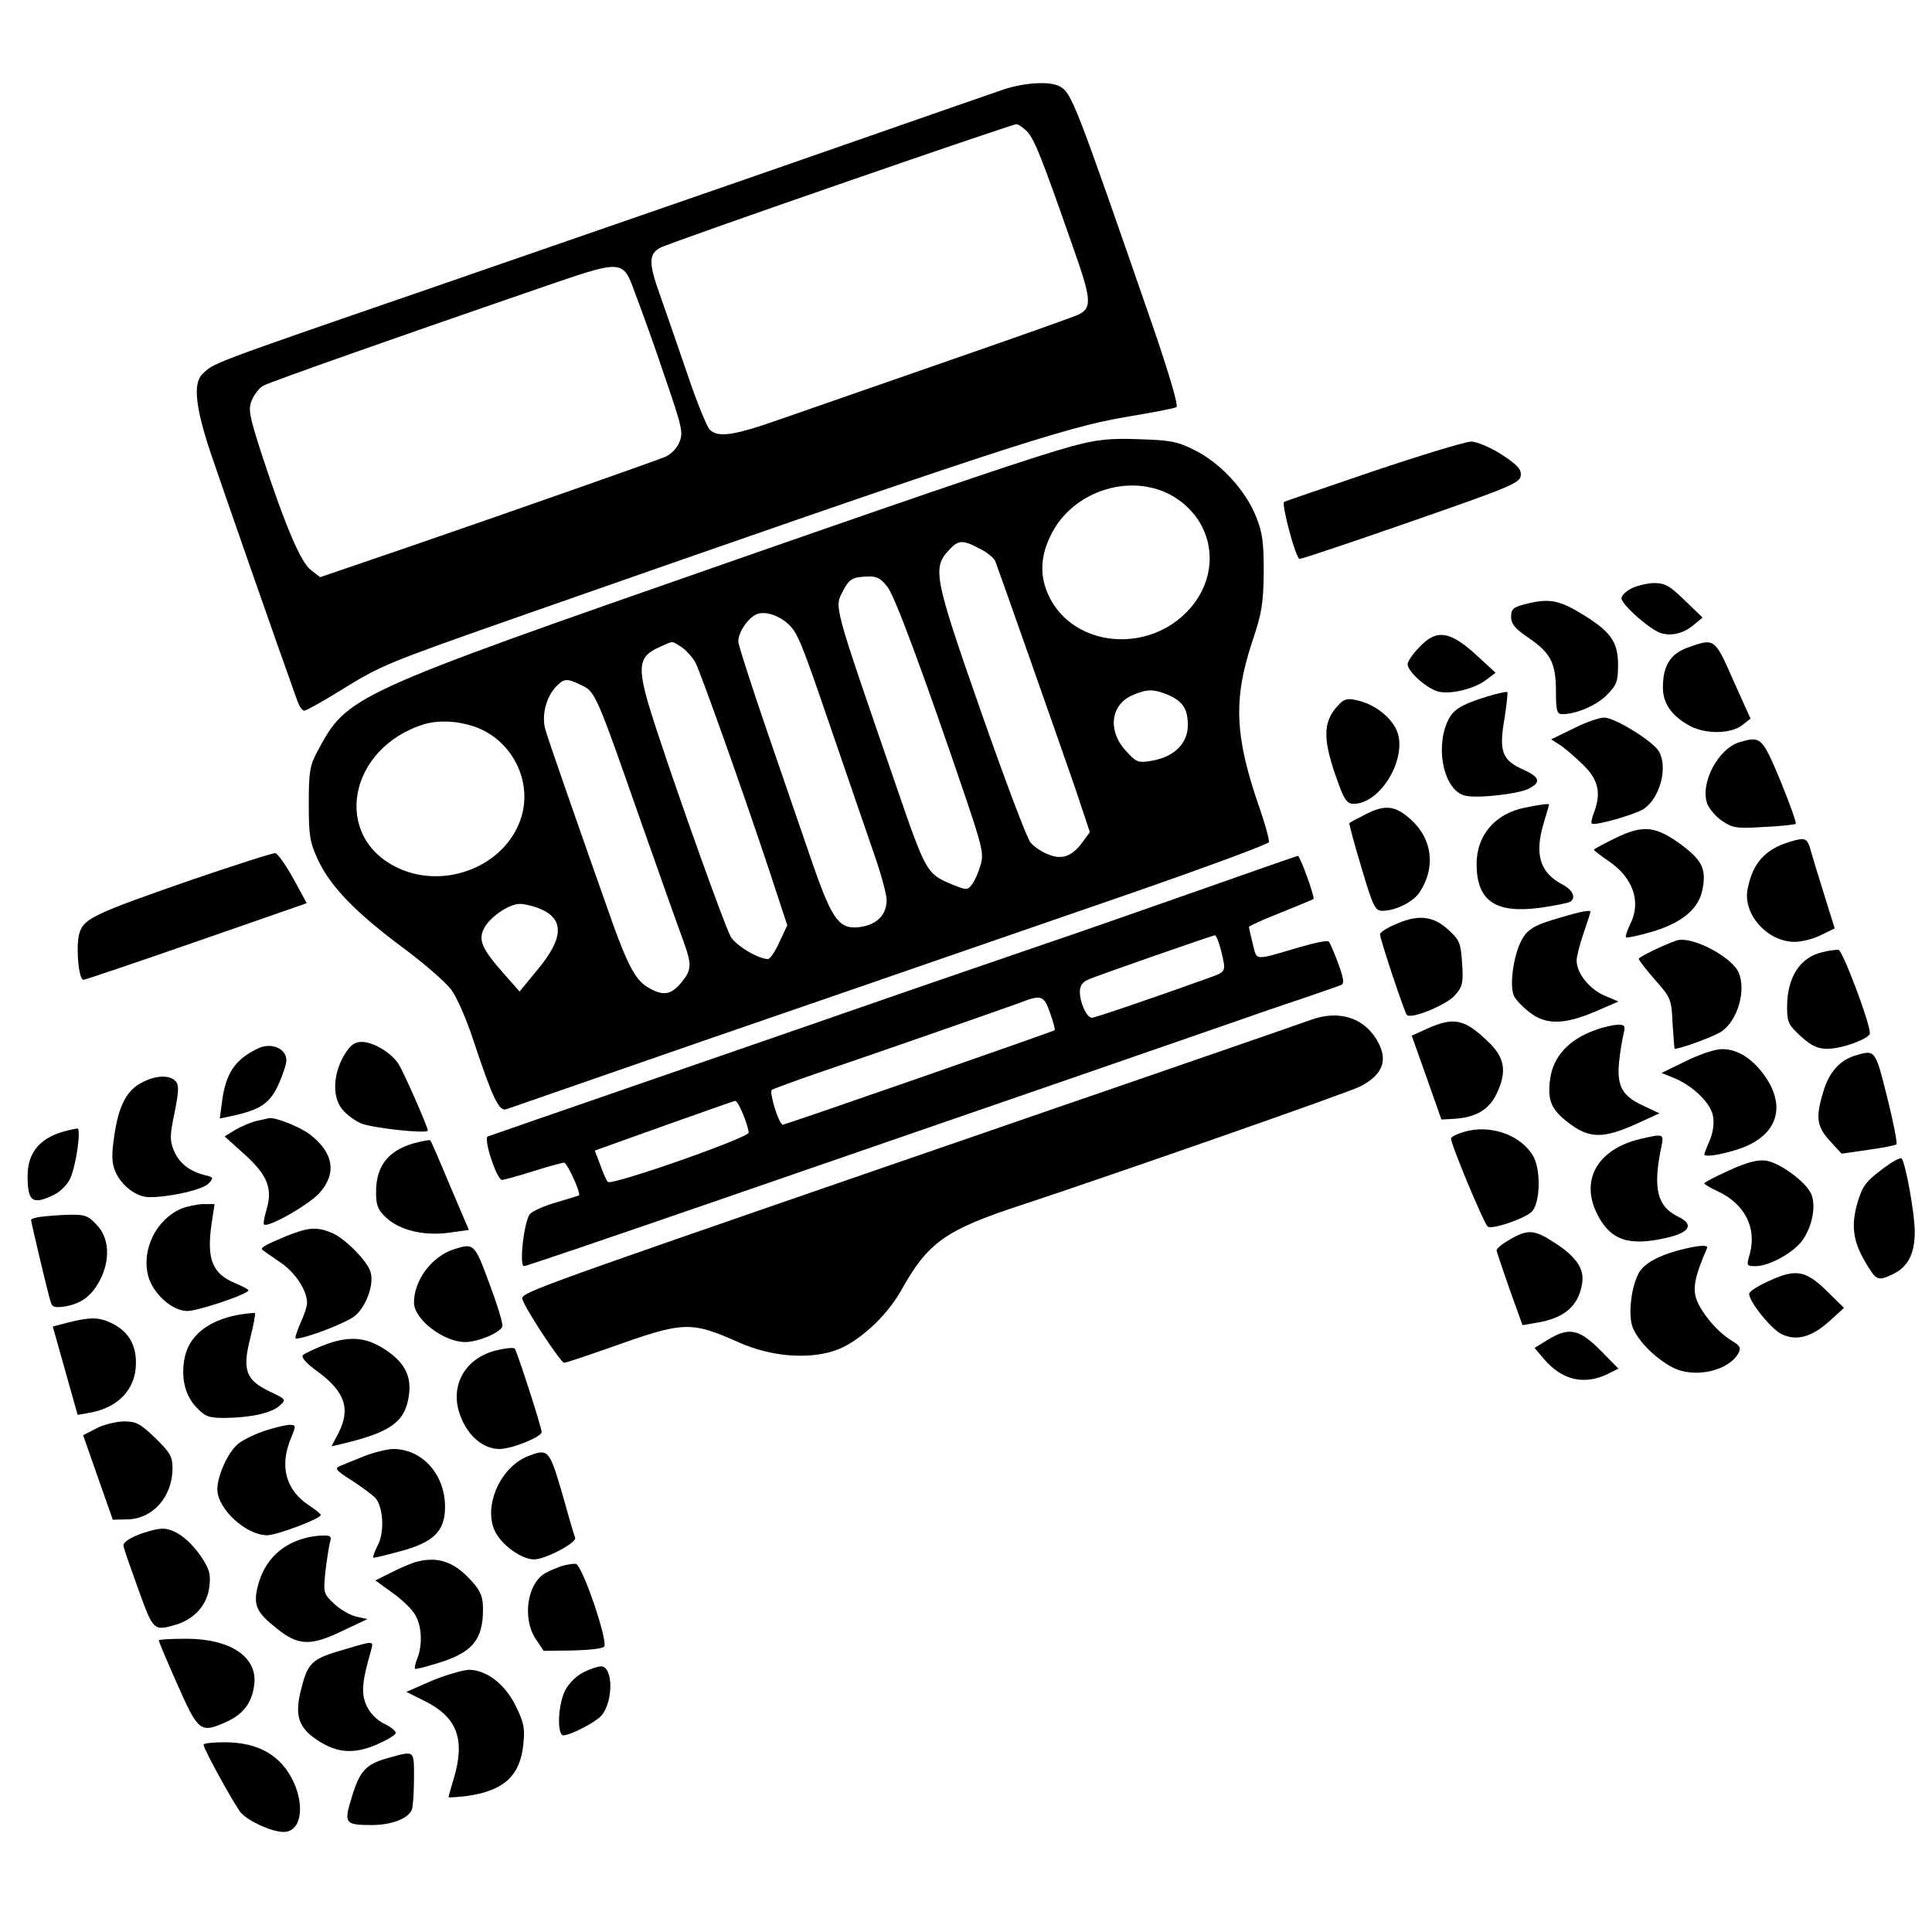 <?xml version="1.0" standalone="no"?>
<!DOCTYPE svg PUBLIC "-//W3C//DTD SVG 20010904//EN"
 "http://www.w3.org/TR/2001/REC-SVG-20010904/DTD/svg10.dtd">
<svg version="1.0" xmlns="http://www.w3.org/2000/svg"
 width="560pt" height="560pt" viewBox="0 0 560 560"
 preserveAspectRatio="xMidYMid meet">
<g transform="translate(0,560) scale(0.1,-0.1)"
fill="#000000" stroke="none">
<path d="M2910 5341 c-30 -10 -219 -76 -420 -146 -378 -132 -562 -195 -1255
-435 -639 -220 -615 -212 -649 -245 -27 -27 -19 -98 25 -229 32 -95 196 -565
251 -718 6 -16 14 -28 20 -28 5 0 54 27 107 60 118 73 131 78 536 220 1340
469 1566 543 1737 571 76 13 142 25 148 29 6 4 -20 93 -69 236 -226 652 -234
674 -270 694 -29 15 -99 11 -161 -9z m68 -123 c21 -24 41 -73 131 -331 54
-152 57 -178 19 -198 -11 -6 -181 -66 -377 -134 -196 -68 -414 -144 -486 -169
-136 -48 -184 -56 -208 -31 -8 8 -38 81 -65 162 -28 82 -64 185 -80 231 -32
89 -32 116 2 134 24 14 1015 357 1032 358 6 0 20 -10 32 -22z m-1130 -487 c16
-42 53 -145 81 -229 48 -140 52 -157 40 -184 -7 -18 -25 -36 -43 -43 -43 -17
-407 -145 -729 -256 l-269 -92 -26 20 c-30 22 -75 128 -143 335 -37 115 -40
131 -29 158 7 17 22 36 33 42 23 12 386 140 761 269 301 103 277 104 324 -20z"/>
<path d="M3105 4306 c-102 -28 -340 -108 -965 -326 -1133 -395 -1133 -395
-1221 -560 -21 -39 -24 -58 -24 -150 0 -93 3 -111 27 -163 36 -77 110 -153
246 -254 62 -46 125 -101 141 -123 16 -22 45 -89 64 -148 55 -166 74 -205 95
-197 9 3 271 94 582 202 311 107 621 214 690 238 69 24 307 106 530 183 222
77 406 145 408 151 2 6 -12 57 -32 113 -67 197 -71 304 -16 469 27 80 32 109
33 199 0 87 -3 115 -22 162 -30 76 -103 156 -178 193 -51 26 -71 29 -163 32
-86 3 -121 -1 -195 -21z m310 -154 c107 -75 122 -216 34 -316 -118 -134 -340
-113 -410 39 -25 54 -24 110 5 170 64 138 250 192 371 107z m-576 -142 c21
-10 42 -27 46 -37 12 -31 185 -523 231 -656 l43 -129 -22 -30 c-30 -41 -60
-51 -100 -34 -18 7 -40 22 -50 34 -10 11 -74 181 -143 378 -137 391 -142 418
-93 470 27 29 39 30 88 4z m-266 -112 c23 -32 104 -251 223 -601 52 -154 56
-172 46 -205 -6 -21 -17 -46 -25 -56 -13 -17 -15 -17 -66 4 -64 28 -69 36
-151 275 -190 552 -182 522 -155 575 17 32 27 38 72 39 25 1 37 -6 56 -31z
m-289 -106 c28 -26 38 -50 124 -302 44 -129 99 -287 121 -352 23 -64 41 -130
41 -146 0 -44 -28 -72 -77 -79 -60 -8 -80 19 -136 179 -25 73 -84 245 -131
381 -47 137 -86 258 -86 268 0 27 29 69 54 79 24 9 62 -3 90 -28z m-308 -68
c14 -10 32 -30 40 -45 17 -34 139 -377 214 -603 l52 -158 -23 -49 c-12 -27
-27 -49 -33 -49 -30 1 -96 41 -109 67 -18 34 -146 391 -212 592 -62 188 -61
216 10 247 38 17 31 17 61 -2z m-291 -110 c41 -19 43 -25 174 -399 56 -159
111 -314 122 -343 25 -69 24 -84 -7 -121 -30 -36 -54 -39 -99 -11 -32 20 -55
62 -96 175 -98 277 -192 546 -199 573 -10 40 3 90 30 120 25 26 32 27 75 6z
m1698 -27 c45 -19 60 -41 60 -89 0 -53 -40 -92 -104 -103 -40 -7 -45 -5 -76
29 -53 58 -44 134 20 161 41 18 60 18 100 2z m-2008 -93 c115 -40 176 -171
129 -282 -53 -128 -220 -189 -350 -128 -193 90 -145 349 76 417 42 12 94 10
145 -7z m190 -528 c72 -30 69 -86 -8 -178 l-51 -62 -44 50 c-64 72 -76 98 -60
131 16 34 73 73 105 73 13 0 39 -6 58 -14z"/>
<path d="M3980 4234 c-140 -48 -256 -87 -258 -89 -8 -7 34 -165 45 -165 7 0
153 49 325 109 285 99 313 111 316 132 2 19 -9 31 -56 62 -34 21 -71 37 -88
37 -16 0 -144 -39 -284 -86z"/>
<path d="M4728 3894 c-16 -8 -28 -21 -28 -28 0 -19 87 -95 117 -102 31 -8 65
1 94 26 l24 20 -52 50 c-44 43 -57 50 -90 50 -21 -1 -50 -8 -65 -16z"/>
<path d="M4418 3848 c-32 -8 -38 -14 -38 -36 0 -21 12 -35 51 -61 64 -44 79
-73 79 -156 0 -55 3 -65 18 -65 41 0 99 25 129 55 29 29 33 39 33 88 0 68 -22
98 -111 151 -63 38 -93 42 -161 24z"/>
<path d="M4114 3724 c-19 -19 -34 -42 -34 -49 0 -22 58 -73 91 -80 37 -8 105
9 139 36 l25 19 -50 46 c-81 76 -121 82 -171 28z"/>
<path d="M4892 3723 c-50 -18 -72 -52 -72 -116 0 -47 27 -84 80 -112 47 -24
119 -22 151 4 l23 18 -50 111 c-54 123 -54 123 -132 95z"/>
<path d="M4310 3581 c-80 -25 -100 -39 -116 -76 -34 -82 -6 -197 52 -211 34
-9 151 4 183 19 39 19 35 34 -13 56 -62 27 -72 53 -55 149 6 40 10 74 8 76 -2
2 -29 -4 -59 -13z"/>
<path d="M3880 3557 c-48 -50 -47 -103 1 -232 16 -44 25 -55 42 -55 82 0 162
142 123 218 -19 38 -66 72 -112 82 -29 7 -38 4 -54 -13z"/>
<path d="M4560 3488 l-64 -31 25 -16 c13 -8 43 -34 67 -57 45 -44 54 -82 32
-140 -6 -15 -9 -29 -6 -31 7 -8 125 26 150 42 47 31 71 119 45 166 -15 29
-128 99 -159 99 -15 0 -55 -14 -90 -32z"/>
<path d="M5043 3449 c-62 -18 -115 -117 -95 -177 5 -15 24 -38 43 -51 31 -21
42 -23 122 -18 48 2 90 7 92 9 3 2 -17 58 -44 124 -53 127 -57 131 -118 113z"/>
<path d="M4420 3259 c-86 -17 -140 -80 -140 -163 0 -108 55 -145 186 -127 42
6 80 14 85 17 18 11 8 34 -20 49 -68 35 -84 88 -56 181 8 27 15 50 15 52 0 3
-20 1 -70 -9z"/>
<path d="M3955 3238 c-22 -11 -42 -22 -44 -24 -1 -1 14 -59 35 -128 34 -115
40 -126 61 -126 38 0 90 26 108 54 47 71 37 154 -25 210 -46 42 -76 45 -135
14z"/>
<path d="M4683 3171 c-35 -17 -63 -32 -63 -34 0 -2 18 -16 40 -31 74 -49 99
-121 64 -187 -8 -17 -13 -33 -11 -36 3 -2 38 5 78 17 86 26 134 67 144 123 11
58 -1 83 -61 128 -75 55 -111 59 -191 20z"/>
<path d="M5188 3160 c-73 -22 -109 -63 -123 -140 -12 -72 59 -150 137 -150 21
0 56 9 77 20 l39 19 -29 93 c-16 51 -34 110 -40 131 -10 38 -16 41 -61 27z"/>
<path d="M556 3050 c-282 -98 -311 -112 -325 -152 -12 -34 -4 -138 11 -138 5
0 152 50 328 111 l319 111 -39 72 c-22 39 -45 72 -52 73 -7 1 -116 -34 -242
-77z"/>
<path d="M3460 3014 c-162 -57 -360 -126 -440 -153 -80 -27 -255 -88 -390
-134 -135 -47 -461 -160 -725 -251 -264 -91 -485 -168 -491 -170 -14 -5 26
-126 41 -126 5 0 46 11 90 25 44 14 85 25 90 25 9 0 50 -90 43 -95 -2 -1 -31
-10 -65 -20 -35 -10 -69 -25 -77 -34 -17 -20 -32 -151 -17 -151 6 0 252 84
548 186 933 322 1344 464 1473 509 69 24 172 60 230 79 58 20 111 38 117 41
10 3 8 19 -8 62 -12 32 -24 61 -28 64 -3 4 -42 -4 -86 -17 -133 -39 -121 -40
-134 11 -6 24 -11 46 -11 48 0 3 42 22 93 42 50 20 93 38 94 39 5 5 -39 126
-45 125 -4 0 -140 -48 -302 -105z m79 -168 c15 -62 16 -62 -31 -79 -133 -48
-333 -117 -343 -117 -15 0 -35 43 -35 76 0 16 8 28 23 34 20 10 354 126 368
129 4 0 12 -19 18 -43z m-495 -183 c9 -25 15 -48 13 -49 -4 -4 -780 -274 -788
-274 -11 0 -40 93 -32 101 5 3 62 24 128 47 154 52 538 186 590 205 64 25 71
22 89 -30z m-890 -293 c9 -22 16 -46 16 -53 0 -15 -397 -154 -408 -143 -4 4
-14 26 -22 49 l-16 42 201 72 c110 39 203 72 206 72 4 1 14 -17 23 -39z"/>
<path d="M4525 2941 c-81 -23 -100 -35 -118 -73 -22 -47 -32 -130 -18 -156 6
-12 27 -33 47 -48 46 -35 99 -34 188 4 l67 29 -42 18 c-44 20 -79 65 -79 101
0 11 9 47 20 79 11 32 20 60 20 62 0 6 -25 2 -85 -16z"/>
<path d="M4043 2920 c-24 -10 -43 -23 -43 -28 0 -14 71 -227 78 -234 13 -13
117 30 140 58 21 24 24 35 20 92 -4 59 -7 67 -41 98 -44 40 -88 44 -154 14z"/>
<path d="M4860 2874 c-36 -12 -110 -48 -110 -53 0 -4 21 -31 47 -61 46 -52 48
-56 51 -127 3 -40 5 -73 6 -73 18 0 118 37 137 51 47 33 71 121 48 171 -21 46
-137 106 -179 92z"/>
<path d="M5282 2840 c-65 -15 -102 -73 -102 -159 0 -44 4 -52 40 -85 31 -28
49 -36 77 -36 43 0 123 30 123 45 0 31 -79 240 -91 242 -8 0 -29 -2 -47 -7z"/>
<path d="M3800 2644 c-25 -9 -169 -59 -320 -111 -151 -52 -338 -117 -415 -143
-77 -27 -322 -111 -545 -188 -1016 -351 -1013 -350 -1005 -370 13 -35 111
-182 120 -182 6 0 62 19 125 41 224 80 239 81 384 17 91 -40 197 -49 275 -23
65 21 150 98 192 173 80 143 129 177 355 251 266 88 942 324 977 342 67 35 82
78 47 136 -39 64 -110 86 -190 57z"/>
<path d="M4138 2619 l-46 -21 43 -121 43 -122 36 2 c66 4 105 28 127 79 27 61
20 100 -29 146 -67 64 -97 71 -174 37z"/>
<path d="M4626 2615 c-78 -27 -124 -77 -133 -143 -8 -62 3 -88 54 -127 59 -45
99 -46 193 -4 l70 32 -47 22 c-61 28 -77 57 -70 127 3 29 9 65 13 81 6 24 3
27 -17 27 -13 -1 -42 -7 -63 -15z"/>
<path d="M999 2544 c-33 -54 -37 -122 -8 -158 12 -16 37 -34 55 -42 33 -14
194 -31 194 -21 0 11 -70 170 -85 193 -21 33 -73 64 -107 64 -20 0 -32 -9 -49
-36z"/>
<path d="M750 2562 c-67 -31 -95 -71 -106 -152 l-7 -52 34 7 c83 18 110 36
135 89 13 28 24 61 24 73 0 33 -42 52 -80 35z"/>
<path d="M4886 2524 l-70 -34 37 -15 c55 -23 105 -72 112 -109 4 -20 1 -47 -9
-71 -9 -20 -16 -39 -16 -41 0 -8 39 -3 89 12 115 34 151 115 92 207 -37 56
-83 87 -131 86 -19 0 -66 -16 -104 -35z"/>
<path d="M5376 2540 c-44 -14 -75 -49 -91 -104 -23 -76 -19 -101 19 -143 l34
-37 76 11 c43 6 80 13 83 16 3 4 -9 65 -27 137 -35 139 -34 138 -94 120z"/>
<path d="M411 2462 c-44 -22 -68 -69 -80 -156 -8 -53 -7 -77 3 -101 18 -42 61
-75 99 -75 61 0 156 22 172 40 15 16 14 18 -12 24 -44 11 -74 35 -89 71 -12
29 -12 44 2 110 12 60 13 79 4 90 -17 20 -58 19 -99 -3z"/>
<path d="M744 2351 c-17 -4 -45 -16 -62 -26 l-31 -19 59 -53 c66 -60 81 -99
62 -161 -6 -20 -9 -38 -7 -41 11 -11 129 56 161 91 51 57 41 117 -28 170 -29
22 -100 50 -118 47 -3 -1 -19 -4 -36 -8z"/>
<path d="M195 2323 c-78 -19 -115 -62 -115 -132 0 -74 14 -84 75 -55 19 9 40
30 48 47 18 38 33 148 21 146 -5 -1 -18 -3 -29 -6z"/>
<path d="M4243 2319 c-18 -5 -34 -13 -37 -18 -5 -7 93 -243 106 -256 11 -11
114 25 130 45 23 29 24 121 2 159 -36 62 -126 93 -201 70z"/>
<path d="M4756 2299 c-125 -29 -177 -119 -126 -219 38 -75 91 -93 200 -68 68
15 81 39 35 61 -62 30 -75 82 -49 205 7 36 5 36 -60 21z"/>
<path d="M1215 2290 c-85 -19 -125 -65 -125 -145 0 -39 5 -52 30 -75 39 -36
108 -53 182 -43 l57 8 -55 129 c-30 72 -55 130 -57 131 -1 1 -15 -1 -32 -5z"/>
<path d="M5453 2209 c-45 -34 -55 -48 -69 -95 -19 -66 -13 -111 22 -171 32
-55 37 -57 79 -37 45 21 65 59 65 124 0 53 -27 200 -38 212 -4 4 -31 -11 -59
-33z"/>
<path d="M5013 2208 c-40 -18 -73 -35 -73 -38 0 -3 19 -14 41 -24 77 -37 111
-105 91 -180 -10 -35 -10 -36 17 -36 40 0 113 41 137 77 28 42 38 98 24 132
-15 35 -91 91 -132 97 -23 3 -55 -5 -105 -28z"/>
<path d="M524 2096 c-72 -32 -115 -119 -94 -196 14 -50 69 -100 113 -100 31 0
177 49 177 60 0 3 -18 12 -39 21 -67 28 -83 71 -67 177 l8 52 -34 0 c-18 -1
-47 -7 -64 -14z"/>
<path d="M118 2073 c-16 -2 -28 -6 -28 -9 0 -6 49 -214 57 -238 4 -15 12 -17
40 -13 49 8 79 31 103 77 30 59 27 121 -9 159 -26 28 -35 31 -83 30 -29 -1
-65 -4 -80 -6z"/>
<path d="M827 2016 c-59 -25 -74 -33 -66 -39 2 -2 25 -18 50 -35 45 -30 79
-82 79 -119 0 -10 -9 -37 -20 -60 -10 -24 -16 -43 -13 -43 29 0 148 46 172 66
33 28 56 92 45 127 -9 32 -74 97 -111 113 -45 19 -69 17 -136 -10z"/>
<path d="M4376 2007 c-21 -12 -39 -26 -38 -32 1 -5 18 -56 38 -113 l37 -103
41 7 c81 13 122 49 132 115 7 42 -19 79 -85 120 -54 35 -74 36 -125 6z"/>
<path d="M1319 1980 c-66 -20 -119 -89 -119 -156 0 -48 86 -114 148 -114 38 0
101 27 108 45 3 6 -14 62 -37 123 -43 117 -45 119 -100 102z"/>
<path d="M4862 1975 c-58 -16 -98 -39 -112 -65 -21 -39 -30 -111 -20 -150 11
-40 65 -96 119 -124 62 -32 162 -10 190 42 8 15 5 21 -18 35 -46 27 -99 93
-107 132 -6 32 3 66 34 137 5 11 -26 9 -86 -7z"/>
<path d="M5123 1885 c-29 -13 -53 -29 -53 -35 0 -23 62 -100 92 -116 43 -22
88 -11 140 36 l43 39 -52 51 c-61 59 -89 63 -170 25z"/>
<path d="M691 1789 c-91 -17 -146 -63 -157 -131 -9 -55 3 -103 35 -137 26 -27
35 -31 83 -31 75 1 135 14 159 36 19 17 19 18 -30 41 -68 33 -79 61 -56 153
10 39 16 72 14 74 -2 1 -24 -1 -48 -5z"/>
<path d="M199 1767 l-46 -12 36 -128 36 -128 35 6 c83 15 133 68 134 142 1 56
-22 94 -71 118 -36 17 -60 18 -124 2z"/>
<path d="M4487 1717 l-39 -24 27 -32 c52 -61 115 -76 182 -45 l34 17 -52 53
c-62 62 -91 68 -152 31z"/>
<path d="M936 1700 c-27 -11 -53 -23 -58 -28 -6 -6 11 -25 42 -47 80 -59 97
-108 61 -179 l-20 -38 27 6 c144 34 186 64 197 140 9 58 -13 99 -73 137 -55
35 -104 37 -176 9z"/>
<path d="M1435 1685 c-91 -24 -134 -107 -99 -193 22 -56 66 -92 112 -92 35 0
122 35 122 49 0 14 -72 236 -78 242 -4 4 -29 1 -57 -6z"/>
<path d="M278 1459 l-37 -19 43 -123 43 -122 42 1 c74 1 131 66 131 148 0 34
-7 46 -50 88 -44 42 -55 48 -92 48 -24 -1 -60 -10 -80 -21z"/>
<path d="M762 1451 c-28 -10 -62 -27 -73 -37 -29 -25 -59 -92 -59 -131 0 -56
83 -133 144 -133 28 0 156 48 156 59 -1 3 -15 15 -32 26 -70 45 -89 115 -54
198 15 36 14 37 -7 37 -12 -1 -46 -9 -75 -19z"/>
<path d="M1055 1379 c-27 -11 -59 -24 -69 -28 -17 -7 -13 -13 35 -43 29 -19
60 -42 68 -51 22 -27 26 -99 6 -136 -9 -18 -15 -34 -13 -36 2 -1 36 7 76 18
99 26 132 59 132 129 0 95 -67 169 -152 168 -18 -1 -55 -10 -83 -21z"/>
<path d="M1530 1379 c-85 -34 -134 -157 -90 -227 23 -37 75 -72 108 -72 33 0
125 49 119 63 -3 7 -20 65 -38 130 -37 126 -40 129 -99 106z"/>
<path d="M400 1151 c-28 -11 -44 -23 -42 -32 1 -8 21 -65 43 -126 44 -121 44
-121 110 -102 54 17 90 58 96 111 4 36 0 50 -24 86 -35 51 -78 82 -113 81 -14
0 -45 -8 -70 -18z"/>
<path d="M878 1140 c-71 -21 -117 -72 -133 -147 -10 -48 1 -69 57 -113 63 -51
99 -52 193 -6 l70 33 -32 7 c-18 4 -47 21 -64 37 -31 29 -32 31 -26 92 4 34
10 72 13 85 6 19 3 22 -22 21 -16 0 -41 -4 -56 -9z"/>
<path d="M1200 1071 c-14 -5 -45 -18 -68 -30 l-44 -22 47 -34 c26 -18 56 -46
66 -62 21 -31 25 -87 9 -129 -6 -15 -9 -28 -7 -31 2 -2 33 6 68 17 98 30 129
67 129 155 0 35 -6 52 -31 80 -53 60 -102 76 -169 56z"/>
<path d="M1629 1061 c-14 -5 -35 -13 -47 -20 -54 -29 -69 -132 -29 -192 l23
-34 83 1 c45 1 86 5 92 11 13 13 -63 237 -82 240 -8 1 -26 -2 -40 -6z"/>
<path d="M460 845 c0 -2 24 -60 54 -127 61 -138 67 -142 140 -110 51 23 76 55
83 109 10 80 -69 133 -197 133 -44 0 -80 -2 -80 -5z"/>
<path d="M1005 821 c-105 -30 -113 -38 -135 -129 -15 -67 -3 -101 50 -136 56
-37 104 -41 169 -14 30 13 56 28 58 34 2 5 -13 18 -32 27 -22 10 -42 31 -52
52 -17 36 -14 70 13 163 7 26 7 26 -71 3z"/>
<path d="M1690 752 c-20 -10 -42 -32 -52 -52 -21 -41 -24 -130 -5 -130 22 1
92 37 110 57 35 40 35 143 -1 143 -9 0 -33 -8 -52 -18z"/>
<path d="M1251 728 l-73 -32 56 -28 c92 -47 115 -111 81 -224 -8 -27 -15 -51
-15 -53 0 -2 24 0 52 3 108 15 156 58 165 151 5 45 1 63 -21 108 -31 65 -86
107 -137 107 -18 -1 -67 -15 -108 -32z"/>
<path d="M590 543 c0 -13 91 -177 108 -197 22 -25 90 -56 124 -56 49 0 63 70
29 145 -36 77 -102 115 -201 115 -33 0 -60 -3 -60 -7z"/>
<path d="M1127 505 c-66 -18 -84 -37 -107 -113 -24 -77 -21 -82 58 -82 57 0
106 19 116 45 3 9 6 50 6 91 0 82 3 80 -73 59z"/>
</g>
</svg>
